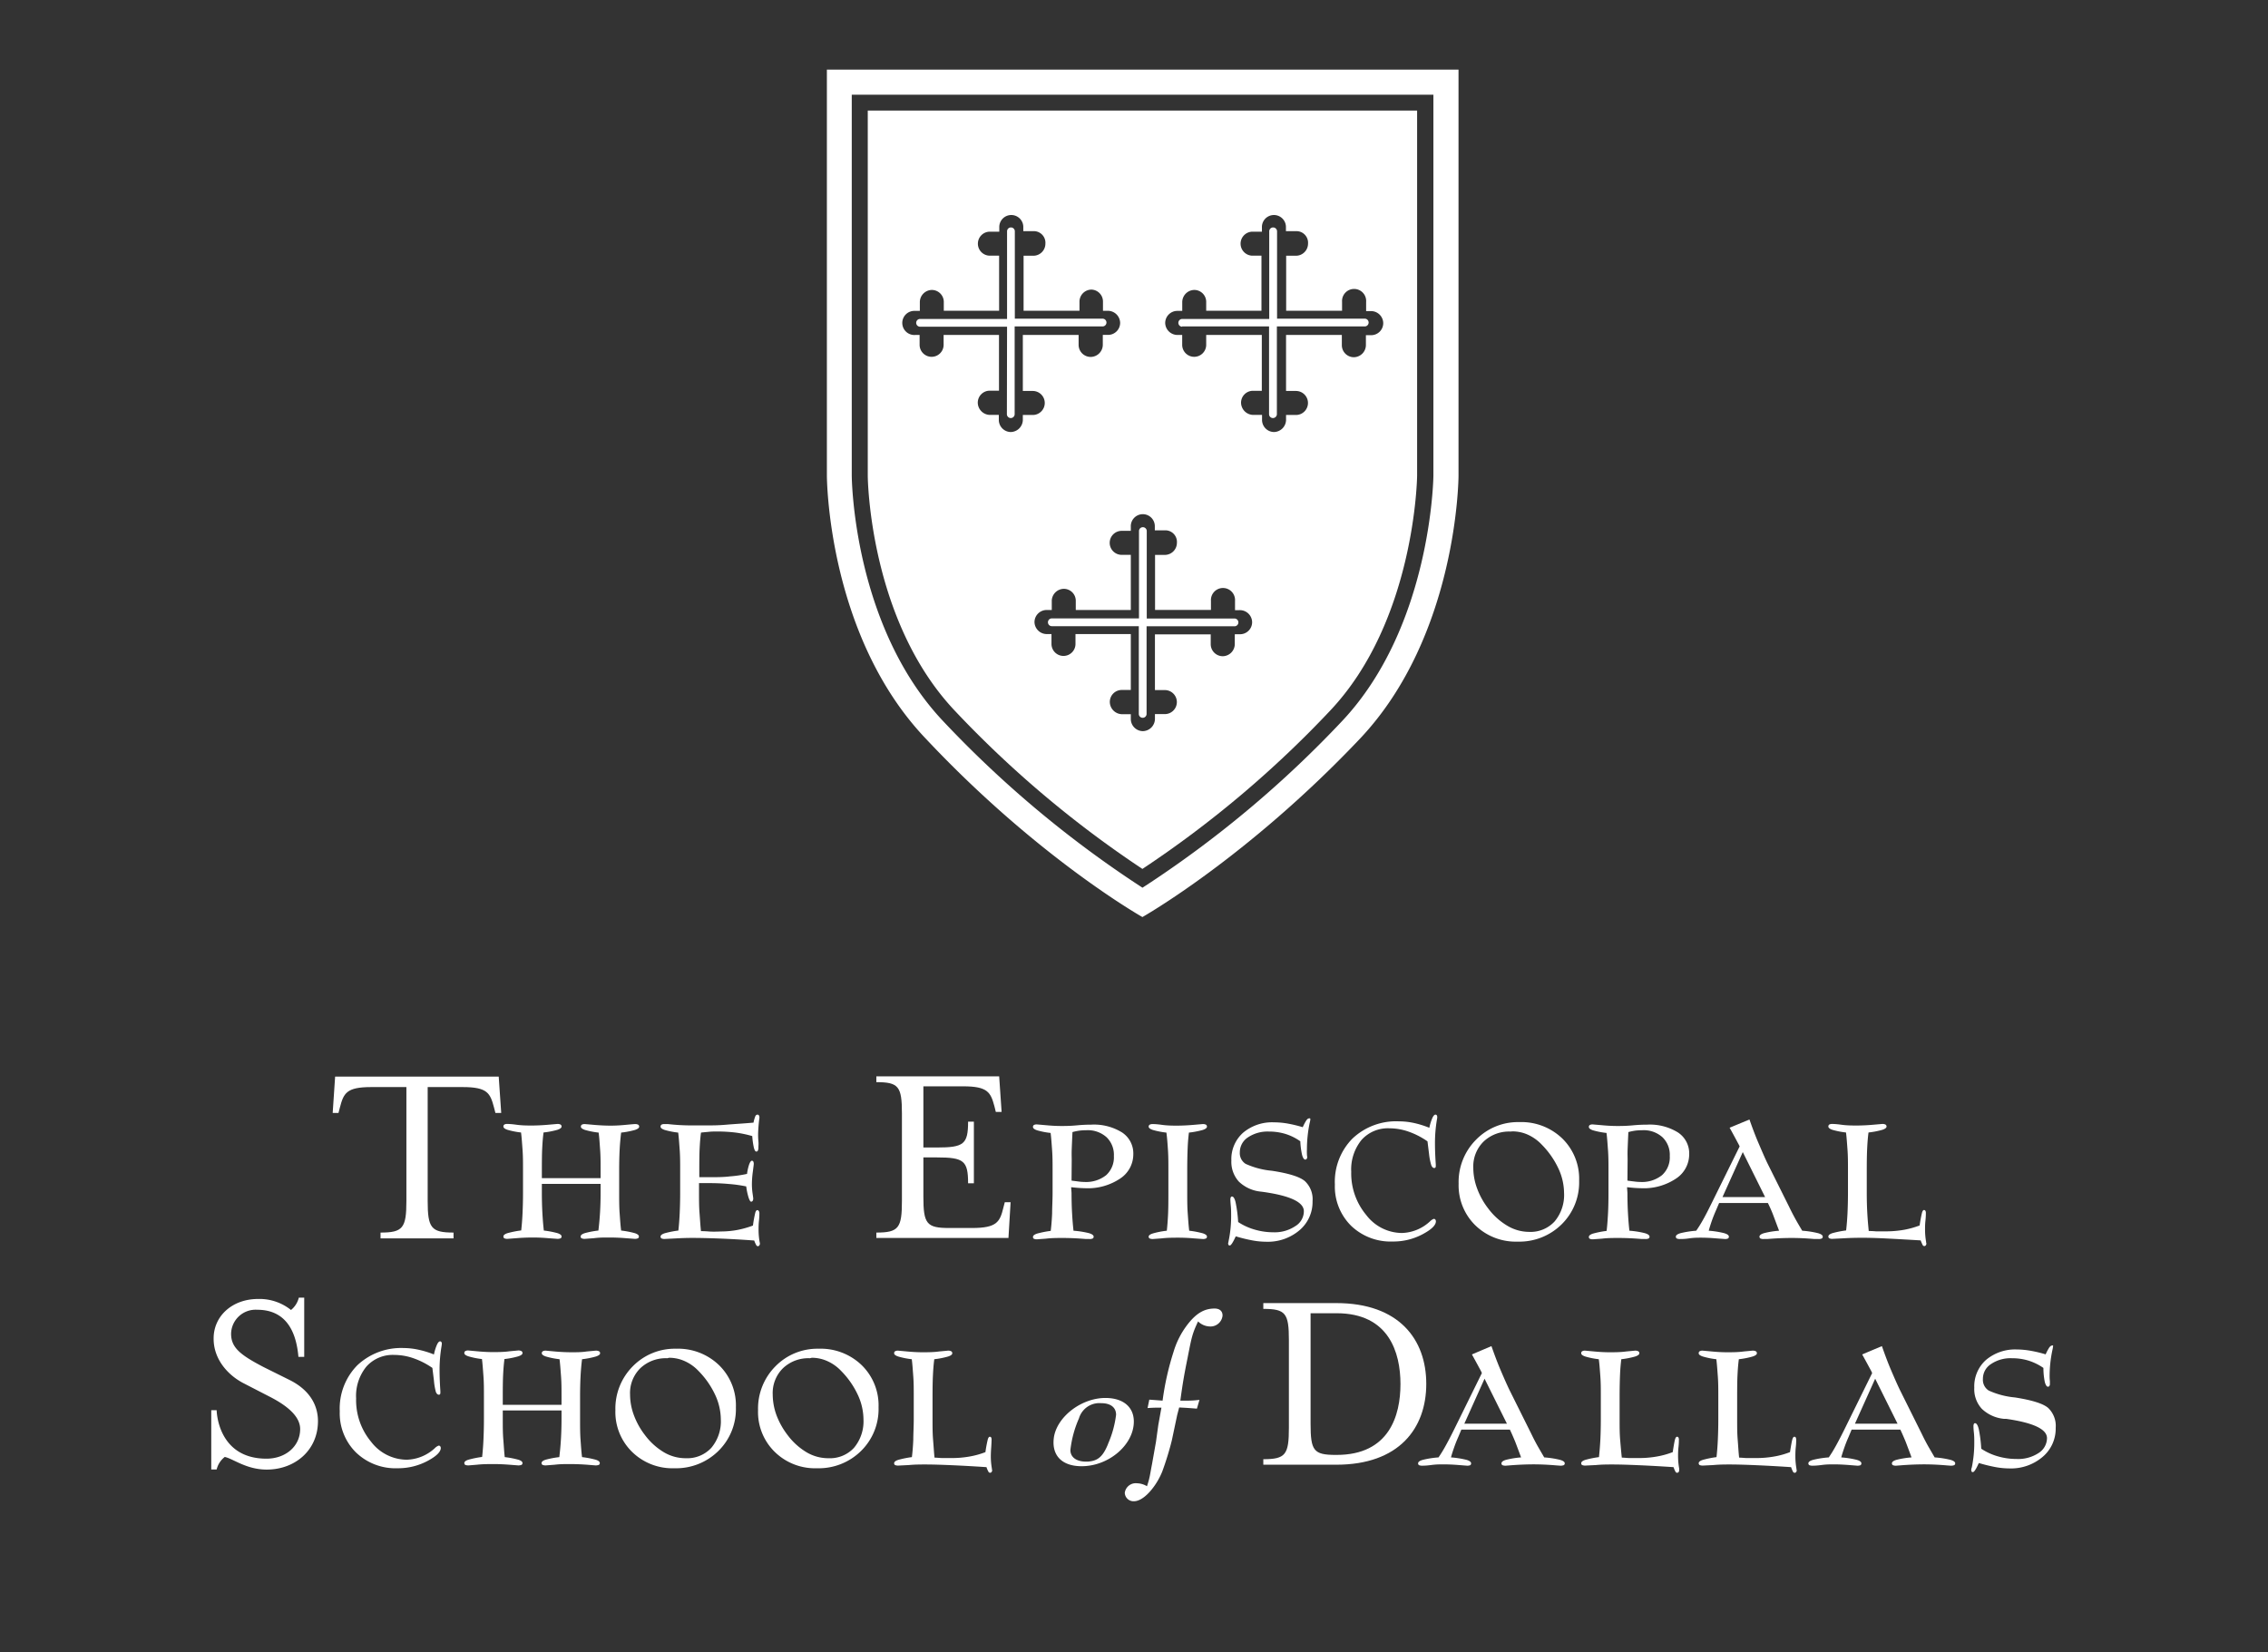 <svg xmlns="http://www.w3.org/2000/svg" viewBox="0 0 391.1 284.95"><rect x="0" y="0" width="391.1" height="284.95" fill="#333333" stroke="none"/><defs><style>.cls-1{fill:#fff;}.cls-2{fill:none;}</style></defs><g id="Layer_2" data-name="Layer 2"><g id="Layer_1-2" data-name="Layer 1"><path class="cls-1" d="M142.59,12v70s0,27.42,17,45.32C179,148,197,158.14,197,158.14s18-10.16,37.51-30.75c16.93-17.9,17-45.32,17-45.32V12Zm104.59,70c0,.27-.33,26-15.77,42.37a187.25,187.25,0,0,1-32.87,27.71l-1.53,1-1.52-1a187.58,187.58,0,0,1-32.83-27.7c-15.6-16.49-15.78-42.12-15.78-42.38V16.33h100.3Z"/><path class="cls-1" d="M203.84,56.29h15V71.42a.67.67,0,0,0,.67.67.68.68,0,0,0,.68-.67V56.29h15.15a.67.67,0,0,0,0-1.34H220.22V39.89a.68.68,0,0,0-.68-.67.67.67,0,0,0-.67.67V55h-15a.67.67,0,0,0,0,1.34Z"/><path class="cls-1" d="M197,149.84h0a184.46,184.46,0,0,0,32.37-27.29c14.64-15.48,15-40.24,15-40.49v-63H149.64v63c0,.25.23,24.85,15,40.49A184.93,184.93,0,0,0,197,149.84Zm6-96.23h.87l0-1.47A2.11,2.11,0,0,1,206,50,2.06,2.06,0,0,1,208,52v1.59h9.53V44.09H216a2.07,2.07,0,1,1,0-4.14h1.61v-.72a2.07,2.07,0,1,1,4.14-.16v.79l1.81,0a2,2,0,0,1,2,2.16,2.09,2.09,0,0,1-2.08,2.08h-1.69v9.49h9.64V52.05a2.08,2.08,0,1,1,4.15,0v1.6h.71a2.11,2.11,0,0,1,2.24,2.08,2.08,2.08,0,0,1-2.08,2.07l-.91,0v1.64a2.11,2.11,0,0,1-2.08,2.16,2.08,2.08,0,0,1-2.07-2.08V57.76h-9.62v9.66h1.71a2.07,2.07,0,1,1,0,4.14h-1.71v.72a2.13,2.13,0,0,1-2.08,2.22,2.09,2.09,0,0,1-2.06-2.11l0-.84h-1.42a2.14,2.14,0,0,1-2.2-2.1A2.06,2.06,0,0,1,216,67.39h1.59V57.76H208v1.7a2.07,2.07,0,1,1-4.14,0v-1.7h-.72a2.12,2.12,0,0,1-2.21-2.07A2.1,2.1,0,0,1,203,53.61Zm-8,37.93v-.72a2.07,2.07,0,1,1,4.14-.16v.79l1.81,0a2,2,0,0,1,2,2.16,2.09,2.09,0,0,1-2.08,2.08h-1.69v9.49h9.64v-1.56a2.08,2.08,0,1,1,4.15,0v1.6h.71a2.11,2.11,0,0,1,2.24,2.08,2.08,2.08,0,0,1-2.08,2.07l-.91,0V111a2.11,2.11,0,0,1-2.08,2.16,2.08,2.08,0,0,1-2.07-2.08v-1.69h-9.62V119h1.71a2.07,2.07,0,1,1,0,4.14h-1.71v.72a2.13,2.13,0,0,1-2.08,2.22A2.1,2.1,0,0,1,195,124l0-.84h-1.42a2.14,2.14,0,0,1-2.2-2.1,2.06,2.06,0,0,1,2.06-2.08H195v-9.64h-9.54l0,1.7a2.07,2.07,0,1,1-4.14,0v-1.7h-.72a2.12,2.12,0,0,1-2.21-2.07,2.1,2.1,0,0,1,2.11-2.08h.87l0-1.47a2.11,2.11,0,0,1,2.08-2.18,2.06,2.06,0,0,1,2.06,2.06v1.59H195V95.68h-1.57a2.07,2.07,0,1,1,0-4.14ZM162.72,59.46a2.07,2.07,0,1,1-4.14,0v-1.7h-.72a2.08,2.08,0,1,1-.11-4.15h.87l0-1.47A2.11,2.11,0,0,1,160.68,50,2.07,2.07,0,0,1,162.75,52v1.59h9.54V44.09H170.7a2.07,2.07,0,1,1,0-4.14h1.62v-.72a2.07,2.07,0,1,1,4.14-.16v.79l1.81,0a2,2,0,0,1,2,2.16,2.08,2.08,0,0,1-2.07,2.08h-1.69v9.49h9.64V52.05a2.08,2.08,0,0,1,2.07-2.11A2.06,2.06,0,0,1,190.2,52v1.6h.72a2.12,2.12,0,0,1,2.24,2.08,2.08,2.08,0,0,1-2.08,2.07l-.91,0v1.64a2.11,2.11,0,0,1-2.07,2.16A2.08,2.08,0,0,1,186,59.45V57.76h-9.62v9.66h1.71a2.07,2.07,0,1,1,0,4.14h-1.71v.72a2.13,2.13,0,0,1-2.08,2.22,2.09,2.09,0,0,1-2.06-2.11l0-.84h-1.42a2.14,2.14,0,0,1-2.21-2.1,2.07,2.07,0,0,1,2.06-2.08h1.6V57.76h-9.55Z"/><path class="cls-1" d="M180.71,107.31a.67.67,0,0,0,.67.67h15v15.13a.67.67,0,1,0,1.34,0V108h15.16a.67.67,0,0,0,0-1.34H197.75V91.58a.67.67,0,1,0-1.34,0v15.06h-15A.67.67,0,0,0,180.71,107.31Z"/><path class="cls-1" d="M173.63,71.42a.67.67,0,0,0,1.34,0V56.29h15.16a.67.67,0,0,0,0-1.34H175V39.89a.67.67,0,0,0-1.34,0V55h-15a.67.67,0,0,0,0,1.34h15Z"/><path class="cls-1" d="M86.43,191.92h-1l-.24-.93c-.65-2.46-1.11-3.53-5.38-3.53H73.75v19.65c0,4.65.6,5.44,4.46,5.44v1H65.62v-1c3.86,0,4.46-.79,4.46-5.44V187.46H64c-4.28,0-4.74,1.07-5.39,3.53l-.24.93h-1l.42-6.27H86Z"/><path class="cls-1" d="M93.44,203.16h10.13v-1.38c0-1.26,0-2.41-.08-3.47s-.13-2.06-.26-3a13.87,13.87,0,0,1-2.35-.46c-.47-.16-.71-.35-.71-.56a.39.39,0,0,1,.17-.35,1.08,1.08,0,0,1,.54-.1l1.49.13c1,.09,2,.14,2.93.14s1.71-.05,2.64-.14,1.44-.13,1.53-.13a1.19,1.19,0,0,1,.57.1.38.38,0,0,1,.18.35c0,.21-.24.4-.72.56a14.34,14.34,0,0,1-2.39.46c-.12,1-.21,2-.26,3s-.08,2.21-.08,3.44v3.94c0,1.26,0,2.42.08,3.51s.14,2.08.26,3a15.72,15.72,0,0,1,2.36.45c.47.16.7.34.7.57a.32.32,0,0,1-.17.32,1.29,1.29,0,0,1-.57.09l-1.48-.11c-1-.08-1.93-.12-2.9-.12s-1.71,0-2.64.12l-1.53.11a1.31,1.31,0,0,1-.58-.09.32.32,0,0,1-.17-.32c0-.23.23-.41.7-.57a15.46,15.46,0,0,1,2.36-.45c.13-1.09.23-2.18.29-3.26s.09-2.17.09-3.25v-1.54H93.44v1.54q0,1.82.09,3.45c.06,1.09.14,2.11.25,3.06a15.72,15.72,0,0,1,2.36.45c.46.16.7.34.7.57a.34.34,0,0,1-.17.32,1.37,1.37,0,0,1-.58.09l-1.53-.11q-1.4-.12-2.64-.12-1.45,0-2.91.12l-1.47.11a1.29,1.29,0,0,1-.57-.09.35.35,0,0,1-.16-.32c0-.23.23-.41.7-.57a17.18,17.18,0,0,1,2.37-.47c.1-.91.18-1.9.23-3s.08-2.25.08-3.52v-3.94c0-1.23,0-2.37-.08-3.43s-.14-2.07-.26-3a13.7,13.7,0,0,1-2.34-.46c-.47-.16-.7-.35-.7-.56a.41.41,0,0,1,.16-.35,1,1,0,0,1,.52-.1c.1,0,.61,0,1.54.13s1.81.14,2.66.14,1.92-.05,2.9-.14l1.5-.13a1.19,1.19,0,0,1,.57.1.38.38,0,0,1,.18.35c0,.21-.24.4-.72.56a14.34,14.34,0,0,1-2.39.46c-.11.82-.18,1.73-.23,2.72s-.06,2.25-.06,3.75Z"/><path class="cls-1" d="M120.88,195.31c-.11.82-.18,1.72-.23,2.7s-.06,2.19-.06,3.63V203h1.72c1.27,0,2.46,0,3.56-.14a20.61,20.61,0,0,0,2.95-.43,8.37,8.37,0,0,1,.38-1.67c.16-.4.31-.6.46-.6a.28.28,0,0,1,.24.14.91.91,0,0,1,.08.43c0,.09-.06.53-.16,1.33a16.24,16.24,0,0,0-.16,2.23,11.21,11.21,0,0,0,.11,1.47c.08.53.12.84.12.91a.75.75,0,0,1-.1.41.31.31,0,0,1-.27.14c-.13,0-.28-.25-.44-.73a11.23,11.23,0,0,1-.4-1.9,23.51,23.51,0,0,0-3-.42q-1.61-.15-3.42-.15h-1.72v1.59c0,1.28,0,2.48.09,3.59s.14,2.14.25,3.1q.63,0,1.35.06t2.07,0a15.71,15.71,0,0,0,2.84-.26,16.92,16.92,0,0,0,2.7-.76,21.92,21.92,0,0,1,.4-2.21c.09-.3.21-.45.34-.45a.3.3,0,0,1,.26.14.61.61,0,0,1,.11.38c0,.23,0,.66-.07,1.3s-.07,1.16-.07,1.59a12.21,12.21,0,0,0,.18,2.06,2.43,2.43,0,0,1,.05.29.49.49,0,0,1-.11.33.29.29,0,0,1-.26.13c-.09,0-.17-.06-.26-.18a5,5,0,0,1-.35-.8q-3.11-.23-5.88-.34c-1.86-.07-3.47-.11-4.85-.11q-1.3,0-2.88.09l-1.81.09a1.29,1.29,0,0,1-.57-.09.35.35,0,0,1-.16-.32c0-.23.23-.41.7-.57a17.18,17.18,0,0,1,2.37-.47c.1-.91.18-1.9.23-3s.08-2.25.08-3.52v-3.94c0-1.23,0-2.37-.08-3.43s-.14-2.07-.26-3a13.7,13.7,0,0,1-2.34-.46c-.47-.16-.7-.35-.7-.56a.41.41,0,0,1,.16-.35,1,1,0,0,1,.52-.1l.59,0a35.66,35.66,0,0,0,4.06.23H122c.79,0,1.86,0,3.22-.12s2.94-.2,4.72-.36a5.44,5.44,0,0,1,.32-1.12.43.43,0,0,1,.38-.26.28.28,0,0,1,.23.14.69.69,0,0,1,.09.38,26.44,26.44,0,0,0-.23,2.81c0,.31,0,.72.05,1.23s0,.88,0,1.11a1.17,1.17,0,0,1-.09.53.28.28,0,0,1-.27.17c-.17,0-.3-.22-.42-.67a13.12,13.12,0,0,1-.28-2,19.09,19.09,0,0,0-2.84-.6,25.82,25.82,0,0,0-3.19-.19c-.47,0-.94,0-1.42.05S121.35,195.25,120.88,195.31Z"/><path class="cls-1" d="M151.12,212.55c3.85,0,4.41-.79,4.41-5.44V192c0-4.65-.56-5.39-4.41-5.39v-1H172.3l.42,6.13h-1l-.23-.93c-.65-2.41-1.11-3.48-5.39-3.48h-6.87v10.55h2.32c4.65,0,5.39-.56,5.39-4.46h1v10.63h-1c0-3.9-.74-4.46-5.39-4.46h-2.32v6.79c0,4.64.55,5.38,4.41,5.38h4c4.28,0,4.79-1.06,5.39-3.53l.24-.92h1l-.37,6.17H151.12Z"/><path class="cls-1" d="M184.78,205.72q0,1.82.09,3.45c.06,1.09.14,2.11.25,3.06a15.86,15.86,0,0,1,2.67.42c.53.16.8.36.8.6a.33.33,0,0,1-.16.32,1.23,1.23,0,0,1-.57.09l-.63,0c-1.39-.12-2.71-.18-4-.18-.94,0-1.89,0-2.86.12l-1.52.11a1.21,1.21,0,0,1-.56-.09.33.33,0,0,1-.16-.32c0-.23.23-.41.69-.57a17.18,17.18,0,0,1,2.37-.47q.17-1.36.24-3c0-1.08.08-2.25.08-3.52v-3.94c0-1.23,0-2.37-.08-3.43s-.14-2.07-.26-3a13.66,13.66,0,0,1-2.35-.46c-.46-.16-.69-.35-.69-.56a.38.38,0,0,1,.16-.35,1,1,0,0,1,.52-.1l1.51.13c.93.09,1.82.14,2.68.14.64,0,1.53,0,2.69-.11s2-.12,2.46-.12a9.18,9.18,0,0,1,5.35,1.35,4.32,4.32,0,0,1,1.93,3.76,5,5,0,0,1-2.29,4.2,10,10,0,0,1-6,1.65,22.71,22.71,0,0,1-2.27-.16l-.16,0Zm0-2.13,1.32.17a7.36,7.36,0,0,0,.88.06,5.56,5.56,0,0,0,3.77-1.17,4.15,4.15,0,0,0,1.33-3.3,4.21,4.21,0,0,0-1.27-3.25,4.83,4.83,0,0,0-3.47-1.2,10.18,10.18,0,0,0-1.27.08,9.81,9.81,0,0,0-1.13.24c-.06,1.21-.1,2.21-.13,3s0,1.38,0,1.79Z"/><path class="cls-1" d="M204.73,205.72c0,1.21,0,2.36.08,3.44s.14,2.1.26,3.07a15.72,15.72,0,0,1,2.36.45c.46.16.7.34.7.57a.34.34,0,0,1-.17.32,1.34,1.34,0,0,1-.58.09l-1.51-.11c-.91-.08-1.79-.12-2.62-.12s-1.94,0-2.92.12l-1.5.11a1.37,1.37,0,0,1-.58-.09.34.34,0,0,1-.17-.32c0-.21.24-.4.72-.55a14.21,14.21,0,0,1,2.41-.47c.09-.82.16-1.73.21-2.74s.06-2.27.06-3.77v-3.94c0-1.21,0-2.35-.07-3.42s-.14-2.08-.27-3.05a13.87,13.87,0,0,1-2.35-.46c-.47-.16-.71-.35-.71-.56a.38.38,0,0,1,.18-.35,1.19,1.19,0,0,1,.57-.1c.09,0,.59,0,1.51.13s1.79.14,2.62.14,1.94-.05,2.92-.14l1.5-.13a1.19,1.19,0,0,1,.57.1.38.38,0,0,1,.18.35c0,.21-.24.4-.71.56a14.74,14.74,0,0,1-2.4.46c-.1.82-.18,1.73-.22,2.72s-.07,2.25-.07,3.75Z"/><path class="cls-1" d="M224.23,196.81a9.07,9.07,0,0,0-2.53-1.26,9.62,9.62,0,0,0-2.87-.42,6.09,6.09,0,0,0-3.63,1,3.06,3.06,0,0,0-1.4,2.57,2.18,2.18,0,0,0,1,2,14,14,0,0,0,4.52,1.19q4.4.67,5.7,1.79a4.26,4.26,0,0,1,1.32,3.45,6.38,6.38,0,0,1-2.23,5,8.43,8.43,0,0,1-5.77,2,13.31,13.31,0,0,1-2.43-.24,27.81,27.81,0,0,1-2.81-.69l-.09.18c-.43.92-.74,1.39-.93,1.39a.3.3,0,0,1-.22-.07.69.69,0,0,1-.08-.3,3.86,3.86,0,0,0,.09-.43,20.52,20.52,0,0,0,.43-4.26c0-.56,0-1.15-.06-1.78s-.07-1-.07-1.06a.84.84,0,0,1,.07-.4.2.2,0,0,1,.2-.14c.26,0,.47.33.63,1a23.47,23.47,0,0,1,.44,3.4,10.19,10.19,0,0,0,2.83,1.3,11.46,11.46,0,0,0,3.25.47,6.37,6.37,0,0,0,3.76-1.05,3,3,0,0,0,1.49-2.58q0-2.34-7-3.33l-.39-.05a6.39,6.39,0,0,1-3.81-1.72,5.07,5.07,0,0,1-1.3-3.63,6.11,6.11,0,0,1,2-4.79,7.77,7.77,0,0,1,5.38-1.81,13.88,13.88,0,0,1,2.32.21,22.33,22.33,0,0,1,2.61.63,7.75,7.75,0,0,1,.62-1.18c.16-.23.32-.34.46-.34a.26.26,0,0,1,.18,0,.27.27,0,0,1,.05.19,4.33,4.33,0,0,1-.12.61,22.48,22.48,0,0,0-.47,4.53,7.88,7.88,0,0,0,0,.82c0,.29.05.45.05.5a.58.58,0,0,1-.09.33.3.3,0,0,1-.25.12c-.21,0-.4-.27-.55-.82A13.22,13.22,0,0,1,224.23,196.81Z"/><path class="cls-1" d="M246.43,199l-.27-2.18a13.36,13.36,0,0,0-3.27-1.68,10,10,0,0,0-3.28-.57,6.08,6.08,0,0,0-4.82,2,8.05,8.05,0,0,0-1.78,5.5,11.19,11.19,0,0,0,2.59,7.45,7.79,7.79,0,0,0,6.14,3.1,7.4,7.4,0,0,0,4.85-2,2,2,0,0,1,.63-.43.34.34,0,0,1,.28.1.52.52,0,0,1,.11.31c0,.68-.77,1.43-2.32,2.25a10.68,10.68,0,0,1-5.12,1.24,9.83,9.83,0,0,1-7.2-2.73,9.52,9.52,0,0,1-2.78-7.09,10.6,10.6,0,0,1,3-7.9,10.91,10.91,0,0,1,8.05-3,12.17,12.17,0,0,1,2.57.28,16.38,16.38,0,0,1,2.67.83,8.4,8.4,0,0,1,.52-1.69c.18-.39.36-.58.54-.58a.28.28,0,0,1,.22.11.56.56,0,0,1,.08.3c0,.06,0,.24-.07.54a24.65,24.65,0,0,0-.32,3.84c0,1.27.05,2.53.14,3.78,0,.2,0,.31,0,.34a.43.43,0,0,1-.07.22.3.3,0,0,1-.18.08c-.23,0-.4-.17-.53-.5A10.65,10.65,0,0,1,246.43,199Z"/><path class="cls-1" d="M262,193.5a10.16,10.16,0,0,1,7.41,2.83,9.69,9.69,0,0,1,2.9,7.26,10.14,10.14,0,0,1-3,7.52,10.38,10.38,0,0,1-7.62,3,10,10,0,0,1-7.29-2.82,9.64,9.64,0,0,1-2.87-7.18,10.32,10.32,0,0,1,3-7.57A10.09,10.09,0,0,1,262,193.5Zm-1.52,1.63a6.38,6.38,0,0,0-4.65,1.73,6,6,0,0,0-1.77,4.53,10.22,10.22,0,0,0,.66,3.56,12.78,12.78,0,0,0,1.9,3.43,11.3,11.3,0,0,0,3.32,3,7.35,7.35,0,0,0,3.73,1.05,5.63,5.63,0,0,0,4.41-1.8,7.09,7.09,0,0,0,1.63-4.94,10.18,10.18,0,0,0-1-4.25,14.72,14.72,0,0,0-2.86-4.07,7.62,7.62,0,0,0-2.36-1.69,6.46,6.46,0,0,0-2.7-.58Z"/><path class="cls-1" d="M280.64,205.72q0,1.82.09,3.45c.06,1.09.14,2.11.25,3.06a15.52,15.52,0,0,1,2.66.42q.81.24.81.6a.33.33,0,0,1-.16.32,1.26,1.26,0,0,1-.57.09l-.63,0c-1.39-.12-2.72-.18-4-.18-.94,0-1.89,0-2.86.12l-1.52.11a1.21,1.21,0,0,1-.56-.09.33.33,0,0,1-.16-.32c0-.23.23-.41.69-.57a17.18,17.18,0,0,1,2.37-.47c.11-.91.18-1.9.24-3s.08-2.25.08-3.52v-3.94c0-1.23,0-2.37-.08-3.43s-.14-2.07-.26-3a13.66,13.66,0,0,1-2.35-.46c-.46-.16-.69-.35-.69-.56a.38.38,0,0,1,.16-.35,1,1,0,0,1,.52-.1l1.51.13c.93.09,1.82.14,2.68.14.64,0,1.53,0,2.69-.11s2-.12,2.46-.12a9.2,9.2,0,0,1,5.35,1.35,4.32,4.32,0,0,1,1.93,3.76,5,5,0,0,1-2.29,4.2,10,10,0,0,1-6,1.65,22.71,22.71,0,0,1-2.27-.16l-.16,0Zm0-2.13c.54.08,1,.13,1.32.17a7.36,7.36,0,0,0,.88.06,5.52,5.52,0,0,0,3.76-1.17,4.13,4.13,0,0,0,1.34-3.3,4.21,4.21,0,0,0-1.27-3.25,4.83,4.83,0,0,0-3.47-1.2,10.18,10.18,0,0,0-1.27.08,9.81,9.81,0,0,0-1.13.24c-.06,1.21-.1,2.21-.13,3s0,1.38,0,1.79Z"/><path class="cls-1" d="M301.68,193.05c.5,1.42,1,2.77,1.56,4.07s1.05,2.46,1.55,3.5l3.72,7.46c.48,1,.91,1.8,1.27,2.44s.71,1.21,1,1.71a16.12,16.12,0,0,1,2.72.42c.55.16.82.36.82.6a.34.34,0,0,1-.17.32,1.34,1.34,0,0,1-.58.09l-.7,0q-2.07-.18-3.9-.18-2,0-4.2.18l-.63,0a1.29,1.29,0,0,1-.57-.09.35.35,0,0,1-.16-.32q0-.36.78-.6a15.1,15.1,0,0,1,2.6-.42c-.38-1-.72-1.91-1-2.66s-.61-1.46-.93-2.12h-8.41l-.55,1.29c-.25.57-.49,1.16-.7,1.76s-.39,1.17-.54,1.73a15.7,15.7,0,0,1,2.66.42q.81.24.81.6a.35.35,0,0,1-.15.32,1.18,1.18,0,0,1-.56.09l-1.49-.11c-.91-.08-1.77-.12-2.59-.12-.56,0-1.25,0-2.06.12s-1.33.11-1.55.11a1.28,1.28,0,0,1-.58-.09.33.33,0,0,1-.16-.32q0-.36.81-.6a16.35,16.35,0,0,1,2.7-.42,21.55,21.55,0,0,0,1.16-1.86c.41-.72.89-1.65,1.45-2.79l4.88-9.89-.14-.29c-.64-1.2-1.16-2.17-1.59-2.93Zm-1.15,5.62-3.5,7.76h7.35Z"/><path class="cls-1" d="M322.25,212.28q.62,0,1.26.06c.43,0,1,0,1.67,0a18.29,18.29,0,0,0,3.11-.26,15.06,15.06,0,0,0,2.74-.76,20.8,20.8,0,0,1,.41-2.21c.09-.3.2-.45.34-.45a.29.29,0,0,1,.24.13.76.76,0,0,1,.08.39c0,.23,0,.66-.07,1.3s-.07,1.16-.07,1.59a12.21,12.21,0,0,0,.18,2.06c0,.17.05.26.05.29a.54.54,0,0,1-.1.33.32.32,0,0,1-.27.13.33.33,0,0,1-.27-.18,6.59,6.59,0,0,1-.34-.8q-3.13-.19-5.88-.33t-4.62-.12q-1.32,0-2.88.09l-1.81.09a1.26,1.26,0,0,1-.57-.09.33.33,0,0,1-.16-.32c0-.23.23-.41.69-.57a17.18,17.18,0,0,1,2.37-.47q.16-1.36.24-3c.05-1.08.08-2.25.08-3.52v-3.94c0-1.23,0-2.37-.08-3.43s-.14-2.07-.26-3a13.87,13.87,0,0,1-2.35-.46c-.46-.16-.69-.35-.69-.56a.38.38,0,0,1,.16-.35,1,1,0,0,1,.52-.1c.09,0,.6,0,1.53.13s1.82.14,2.67.14,1.92-.05,2.9-.14l1.5-.13a1.17,1.17,0,0,1,.56.1.38.38,0,0,1,.19.35c0,.21-.24.4-.72.56a14.56,14.56,0,0,1-2.39.46c-.11.82-.18,1.73-.23,2.72s-.07,2.25-.07,3.75v3.94q0,1.82.09,3.45C322.06,210.26,322.15,211.29,322.25,212.28Z"/><path class="cls-1" d="M37.36,253.4h-.93V243.18h.93s.09,8.36,8.59,8.36c3.3,0,5.81-2.14,5.81-5.11,0-2.14-2.14-4-5.34-5.62L42,238.53c-2.7-1.39-5.16-4.13-5.16-7.66C36.8,227,40,224,44.51,224a8.68,8.68,0,0,1,5.67,1.9,3.92,3.92,0,0,0,1.35-2.13h.93v10.21h-1c-.32-3.71-1.72-8.12-7.11-8.12a4.23,4.23,0,0,0-4.5,4.13c0,2.42,1.62,3.67,5.62,5.76L50,238c3.58,1.81,4.83,4.5,4.83,7.06,0,5.06-4,8.36-8.83,8.36-3.53,0-5.76-1.86-7.24-2.18A3.89,3.89,0,0,0,37.36,253.4Z"/><path class="cls-1" d="M74.83,238.07l-.27-2.18a13.32,13.32,0,0,0-3.27-1.67,10,10,0,0,0-3.28-.57,6.08,6.08,0,0,0-4.82,2,8,8,0,0,0-1.78,5.5A11.21,11.21,0,0,0,64,248.63a7.8,7.8,0,0,0,6.14,3.09,7.43,7.43,0,0,0,4.85-2,1.91,1.91,0,0,1,.64-.43.33.33,0,0,1,.27.1.51.51,0,0,1,.11.3c0,.68-.77,1.44-2.32,2.26a10.79,10.79,0,0,1-5.12,1.24,9.81,9.81,0,0,1-7.2-2.74,9.5,9.5,0,0,1-2.78-7.08,10.62,10.62,0,0,1,3-7.91,11,11,0,0,1,8-3,12.2,12.2,0,0,1,2.57.29,16,16,0,0,1,2.67.82,8.07,8.07,0,0,1,.52-1.68c.18-.39.36-.58.54-.58a.24.24,0,0,1,.22.11.53.53,0,0,1,.08.3,4.68,4.68,0,0,1-.07.54,24.63,24.63,0,0,0-.32,3.83c0,1.27.05,2.53.14,3.79,0,.2,0,.31,0,.34a.43.43,0,0,1-.07.22.3.3,0,0,1-.18.07c-.22,0-.4-.16-.53-.49A10.82,10.82,0,0,1,74.83,238.07Z"/><path class="cls-1" d="M86.7,242.25H96.83v-1.39c0-1.25,0-2.41-.08-3.47s-.14-2-.26-3a14,14,0,0,1-2.36-.47c-.46-.16-.7-.34-.7-.55a.37.37,0,0,1,.17-.35,1,1,0,0,1,.53-.11l1.5.14c1,.09,2,.14,2.93.14s1.71,0,2.64-.14l1.53-.14a1.17,1.17,0,0,1,.57.11.36.36,0,0,1,.18.35c0,.21-.24.39-.72.55a14.09,14.09,0,0,1-2.39.47c-.12.95-.21,2-.26,3s-.08,2.21-.08,3.43v3.95c0,1.25,0,2.42.08,3.5s.14,2.08.26,3a15.72,15.72,0,0,1,2.36.45c.47.15.7.34.7.57a.33.33,0,0,1-.17.32,1.47,1.47,0,0,1-.58.09l-1.47-.12c-1-.07-1.94-.11-2.9-.11s-1.71,0-2.64.11l-1.54.12a1.45,1.45,0,0,1-.57-.09.33.33,0,0,1-.17-.32c0-.23.23-.42.7-.57a15.46,15.46,0,0,1,2.36-.45c.13-1.09.23-2.18.29-3.27s.09-2.17.09-3.24v-1.54H86.7v1.54c0,1.21,0,2.36.09,3.44s.14,2.11.25,3.07a15.26,15.26,0,0,1,2.35.45c.47.15.71.34.71.57a.35.35,0,0,1-.17.32,1.55,1.55,0,0,1-.58.09l-1.53-.12c-.93-.07-1.81-.11-2.64-.11s-1.94,0-2.91.11l-1.47.12a1.45,1.45,0,0,1-.57-.09.36.36,0,0,1-.16-.32c0-.23.23-.42.7-.57a16.8,16.8,0,0,1,2.37-.48c.1-.9.18-1.89.23-3s.08-2.24.08-3.51v-3.95c0-1.22,0-2.36-.08-3.42s-.14-2.07-.26-3a13.47,13.47,0,0,1-2.34-.47c-.47-.16-.7-.34-.7-.55a.38.38,0,0,1,.16-.35,1,1,0,0,1,.52-.11l1.53.14c.94.09,1.82.14,2.67.14s1.92,0,2.9-.14l1.5-.14a1.17,1.17,0,0,1,.57.11.36.36,0,0,1,.18.35c0,.21-.24.39-.72.55a14.09,14.09,0,0,1-2.39.47c-.11.82-.18,1.72-.23,2.72s-.06,2.24-.06,3.74Z"/><path class="cls-1" d="M116.59,232.58a10.17,10.17,0,0,1,7.41,2.84,9.69,9.69,0,0,1,2.9,7.26,10.11,10.11,0,0,1-3,7.51,10.39,10.39,0,0,1-7.62,3,9.93,9.93,0,0,1-7.29-2.83,9.61,9.61,0,0,1-2.87-7.18,10.34,10.34,0,0,1,3-7.57A10.13,10.13,0,0,1,116.59,232.58Zm-1.52,1.64a6.38,6.38,0,0,0-4.65,1.72,6,6,0,0,0-1.77,4.54,10.26,10.26,0,0,0,.66,3.56,12.88,12.88,0,0,0,1.9,3.42,11.34,11.34,0,0,0,3.32,3,7.31,7.31,0,0,0,3.73,1,5.63,5.63,0,0,0,4.41-1.8,7.07,7.07,0,0,0,1.63-4.93,10.18,10.18,0,0,0-1-4.25,14.61,14.61,0,0,0-2.86-4.08,7.42,7.42,0,0,0-2.36-1.68,6.46,6.46,0,0,0-2.7-.58Z"/><path class="cls-1" d="M141.18,232.58a10.18,10.18,0,0,1,7.42,2.84,9.69,9.69,0,0,1,2.9,7.26,10.11,10.11,0,0,1-3,7.51,10.39,10.39,0,0,1-7.62,3,9.93,9.93,0,0,1-7.29-2.83,9.61,9.61,0,0,1-2.87-7.18,10.34,10.34,0,0,1,3-7.57A10.12,10.12,0,0,1,141.18,232.58Zm-1.52,1.64a6.35,6.35,0,0,0-4.64,1.72,6,6,0,0,0-1.77,4.54,10.48,10.48,0,0,0,.65,3.56,13.21,13.21,0,0,0,1.91,3.42,11.34,11.34,0,0,0,3.32,3,7.31,7.31,0,0,0,3.73,1,5.63,5.63,0,0,0,4.41-1.8,7.12,7.12,0,0,0,1.63-4.93,10.18,10.18,0,0,0-1-4.25,14.61,14.61,0,0,0-2.86-4.08,7.42,7.42,0,0,0-2.36-1.68,6.46,6.46,0,0,0-2.7-.58Z"/><path class="cls-1" d="M161.15,251.36c.41,0,.83.06,1.26.07s1,0,1.67,0a17.13,17.13,0,0,0,3.1-.26,14.2,14.2,0,0,0,2.75-.76,21.37,21.37,0,0,1,.41-2.21c.09-.29.2-.44.34-.44a.29.29,0,0,1,.24.12.84.84,0,0,1,.07.4q0,.34-.06,1.29c-.05.64-.07,1.17-.07,1.59a12,12,0,0,0,.18,2.06c0,.17.05.27.05.3a.5.5,0,0,1-.11.33.31.31,0,0,1-.26.12.33.33,0,0,1-.27-.18,4.59,4.59,0,0,1-.34-.79q-3.13-.21-5.88-.33c-1.84-.08-3.38-.13-4.62-.13-.88,0-1.84,0-2.88.1l-1.81.09a1.38,1.38,0,0,1-.57-.09.34.34,0,0,1-.16-.32q0-.34.69-.57a16.8,16.8,0,0,1,2.37-.48q.17-1.35.24-3c0-1.07.08-2.24.08-3.51v-3.95c0-1.22,0-2.36-.08-3.42s-.14-2.07-.26-3a13.63,13.63,0,0,1-2.35-.47c-.46-.16-.69-.34-.69-.55a.36.36,0,0,1,.16-.35,1,1,0,0,1,.52-.11l1.53.14c.93.09,1.82.14,2.67.14s1.92,0,2.9-.14l1.5-.14a1.15,1.15,0,0,1,.56.11.36.36,0,0,1,.18.35c0,.21-.23.39-.71.55a14.31,14.31,0,0,1-2.39.47c-.11.82-.18,1.72-.23,2.72s-.07,2.24-.07,3.74v3.95c0,1.21,0,2.36.09,3.44S161.05,250.38,161.15,251.36Z"/><path class="cls-1" d="M190.61,241.07c3.06,0,4.91,1.54,4.91,4.07,0,4-4.31,7.7-9,7.7-3.06,0-4.85-1.51-4.85-4.1a6.57,6.57,0,0,1,.1-1.08C182.46,244.13,186.6,241.07,190.61,241.07Zm.47,7.9a17.84,17.84,0,0,0,1.38-5c0-1.24-.91-2-2.56-2a3.67,3.67,0,0,0-3.84,2.62,18.64,18.64,0,0,0-1.48,5.46c0,1.21,1,2,2.73,2A3.48,3.48,0,0,0,188,252C189.46,251.8,190.27,251,191.08,249Z"/><path class="cls-1" d="M198.19,254.9c.11-.41.24-1.25.48-2.49l.67-3.77.4-2.9.54-3c-1,0-1.31,0-2.39.07l.3-1.45,2.29.17a47.91,47.91,0,0,1,1.89-8.41,14.46,14.46,0,0,1,2.46-4.78c1.48-1.89,2.86-2.69,4.61-2.69.87,0,1.38.43,1.38,1.21a2.08,2.08,0,0,1-2.22,1.88,3,3,0,0,1-2-.87c-1,2.12-1.1,2.66-1.81,6.29-.61,3-.84,4.37-1.25,7.37h1.08c.61,0,1.11,0,2.22-.13l-.44,1.51c-1.34-.1-1.68-.13-3.06-.2L203,244l-.88,4.17c-.1.47-.33,1.35-.7,2.59s-.74,2.29-1,3a12.23,12.23,0,0,1-1.32,2.43c-1.17,1.68-2.49,2.69-3.56,2.69a1.51,1.51,0,0,1-1.58-1.45,1.91,1.91,0,0,1,2.08-1.65,3.54,3.54,0,0,1,1.75.51C198,255.64,198.13,255.2,198.19,254.9Z"/><path class="cls-1" d="M217.85,251.63c3.85,0,4.41-.79,4.41-5.43V231.1c0-4.64-.56-5.39-4.41-5.39v-1h12.59c10.82,0,15.51,6.27,15.51,13.93s-4.69,13.94-15.51,13.94H217.85ZM226,245.5c0,4.65.51,5.39,4.32,5.39h.18c9.06,0,11-6.78,11-12.22s-2-12.21-11-12.21H226Z"/><path class="cls-1" d="M257.19,232.13c.5,1.42,1,2.78,1.55,4.07s1.06,2.46,1.56,3.5l3.72,7.47c.48,1,.9,1.79,1.27,2.43s.71,1.22,1,1.72a16.12,16.12,0,0,1,2.72.42c.54.15.82.36.82.6a.35.35,0,0,1-.17.32,1.55,1.55,0,0,1-.58.09l-.7-.05c-1.38-.12-2.68-.18-3.91-.18s-2.72.06-4.19.18l-.64.05a1.36,1.36,0,0,1-.56-.09.34.34,0,0,1-.16-.32c0-.24.26-.45.78-.6a14.92,14.92,0,0,1,2.6-.42q-.57-1.55-1-2.67c-.31-.75-.61-1.45-.93-2.12H252l-.54,1.29c-.26.58-.49,1.16-.7,1.76s-.4,1.18-.55,1.74a15.86,15.86,0,0,1,2.67.42c.53.15.8.36.8.6a.37.37,0,0,1-.14.32,1.36,1.36,0,0,1-.56.09l-1.5-.12c-.91-.07-1.77-.11-2.58-.11-.56,0-1.25,0-2.07.11s-1.33.12-1.54.12a1.5,1.5,0,0,1-.59-.09.36.36,0,0,1-.16-.32c0-.24.28-.45.82-.6a16,16,0,0,1,2.7-.42c.36-.52.75-1.14,1.15-1.86s.9-1.66,1.46-2.79l4.87-9.89-.13-.3c-.64-1.19-1.17-2.16-1.59-2.92ZM256,237.75l-3.49,7.76h7.35Z"/><path class="cls-1" d="M279.67,251.36c.41,0,.83.06,1.26.07s1,0,1.66,0a17.25,17.25,0,0,0,3.11-.26,14.4,14.4,0,0,0,2.75-.76c.18-1.18.31-1.91.4-2.21s.21-.44.34-.44a.26.26,0,0,1,.24.12.73.73,0,0,1,.08.4c0,.23,0,.66-.07,1.29s-.07,1.17-.07,1.59a12.05,12.05,0,0,0,.19,2.06,2.38,2.38,0,0,1,0,.3.5.5,0,0,1-.1.33.34.34,0,0,1-.26.12.31.31,0,0,1-.27-.18,4.59,4.59,0,0,1-.34-.79q-3.13-.21-5.89-.33c-1.84-.08-3.37-.13-4.61-.13-.88,0-1.84,0-2.88.1l-1.82.09a1.36,1.36,0,0,1-.56-.09.34.34,0,0,1-.16-.32q0-.34.69-.57a16.8,16.8,0,0,1,2.37-.48q.15-1.35.24-3c.05-1.07.08-2.24.08-3.51v-3.95c0-1.22,0-2.36-.08-3.42s-.14-2.07-.27-3a13.47,13.47,0,0,1-2.34-.47c-.46-.16-.69-.34-.69-.55a.36.36,0,0,1,.16-.35.93.93,0,0,1,.52-.11l1.53.14c.93.09,1.82.14,2.66.14s1.92,0,2.91-.14l1.49-.14a1.17,1.17,0,0,1,.57.11.36.36,0,0,1,.18.35c0,.21-.24.39-.71.55a14.48,14.48,0,0,1-2.4.47c-.1.82-.18,1.72-.22,2.72s-.07,2.24-.07,3.74v3.95c0,1.21,0,2.36.09,3.44S279.56,250.38,279.67,251.36Z"/><path class="cls-1" d="M299.9,251.36c.41,0,.82.06,1.26.07s1,0,1.66,0a17.25,17.25,0,0,0,3.11-.26,14.09,14.09,0,0,0,2.74-.76c.19-1.18.32-1.91.41-2.21s.21-.44.34-.44a.26.26,0,0,1,.24.12.83.83,0,0,1,.08.4c0,.23,0,.66-.07,1.29s-.07,1.17-.07,1.59a12,12,0,0,0,.18,2.06c0,.17.05.27.05.3a.5.5,0,0,1-.1.33.32.32,0,0,1-.54-.06,6,6,0,0,1-.33-.79q-3.14-.21-5.89-.33c-1.84-.08-3.38-.13-4.62-.13-.87,0-1.83,0-2.88.1l-1.81.09a1.45,1.45,0,0,1-.57-.09.36.36,0,0,1-.16-.32c0-.23.23-.42.7-.57a16.8,16.8,0,0,1,2.37-.48c.1-.9.18-1.89.23-3s.08-2.24.08-3.51v-3.95c0-1.22,0-2.36-.08-3.42s-.14-2.07-.26-3a13.47,13.47,0,0,1-2.34-.47c-.47-.16-.7-.34-.7-.55a.38.38,0,0,1,.16-.35,1,1,0,0,1,.52-.11l1.54.14c.93.09,1.81.14,2.66.14s1.92,0,2.9-.14l1.5-.14a1.17,1.17,0,0,1,.57.11.36.36,0,0,1,.18.35c0,.21-.24.39-.72.55a14.09,14.09,0,0,1-2.39.47c-.11.82-.18,1.72-.23,2.72s-.06,2.24-.06,3.74v3.95c0,1.21,0,2.36.09,3.44S299.79,250.38,299.9,251.36Z"/><path class="cls-1" d="M324.52,232.13c.5,1.42,1,2.78,1.55,4.07s1.06,2.46,1.56,3.5l3.72,7.47c.48,1,.9,1.79,1.27,2.43s.71,1.22,1,1.72a16.12,16.12,0,0,1,2.72.42c.54.15.82.36.82.6a.35.35,0,0,1-.17.32,1.55,1.55,0,0,1-.58.09l-.7-.05c-1.38-.12-2.68-.18-3.91-.18s-2.72.06-4.19.18l-.64.05a1.36,1.36,0,0,1-.56-.09.34.34,0,0,1-.16-.32c0-.24.26-.45.78-.6a14.92,14.92,0,0,1,2.6-.42q-.57-1.55-1-2.67c-.31-.75-.61-1.45-.93-2.12H319.3l-.54,1.29c-.26.58-.49,1.16-.7,1.76s-.4,1.18-.55,1.74a15.86,15.86,0,0,1,2.67.42c.53.15.8.36.8.6a.37.37,0,0,1-.14.32,1.36,1.36,0,0,1-.56.09l-1.5-.12c-.91-.07-1.77-.11-2.58-.11-.56,0-1.25,0-2.07.11s-1.33.12-1.54.12a1.5,1.5,0,0,1-.59-.09.36.36,0,0,1-.16-.32c0-.24.28-.45.82-.6a16,16,0,0,1,2.7-.42c.36-.52.75-1.14,1.15-1.86s.9-1.66,1.46-2.79l4.87-9.89-.13-.3c-.64-1.19-1.17-2.16-1.59-2.92Zm-1.16,5.62-3.49,7.76h7.35Z"/><path class="cls-1" d="M352.37,235.89a9.38,9.38,0,0,0-2.54-1.25,9.53,9.53,0,0,0-2.87-.42,6,6,0,0,0-3.62,1,3,3,0,0,0-1.4,2.57,2.18,2.18,0,0,0,1,2,13.91,13.91,0,0,0,4.52,1.19c2.93.46,4.83,1.05,5.71,1.79a4.27,4.27,0,0,1,1.32,3.45,6.37,6.37,0,0,1-2.24,5,8.41,8.41,0,0,1-5.77,2,13.49,13.49,0,0,1-2.43-.24,28.48,28.48,0,0,1-2.81-.69l-.09.18q-.63,1.38-.93,1.38c-.1,0-.18,0-.21-.07a.5.5,0,0,1-.08-.29c0-.06,0-.21.09-.43a20.69,20.69,0,0,0,.43-4.27c0-.56,0-1.15-.07-1.78s-.07-1-.07-1.05a1,1,0,0,1,.07-.41.21.21,0,0,1,.2-.13c.26,0,.47.33.64,1a22.63,22.63,0,0,1,.43,3.4,10.14,10.14,0,0,0,2.84,1.31,11.38,11.38,0,0,0,3.24.46,6.4,6.4,0,0,0,3.77-1,3.08,3.08,0,0,0,1.49-2.59q0-2.32-7.05-3.33l-.38,0a6.4,6.4,0,0,1-3.81-1.73,5,5,0,0,1-1.3-3.63,6.11,6.11,0,0,1,2-4.78,7.79,7.79,0,0,1,5.38-1.82,14,14,0,0,1,2.33.22,22.07,22.07,0,0,1,2.6.62,7.75,7.75,0,0,1,.62-1.18c.17-.22.32-.34.47-.34a.26.26,0,0,1,.18,0,.26.26,0,0,1,0,.18,4.72,4.72,0,0,1-.11.61,21.89,21.89,0,0,0-.48,4.54,7.65,7.65,0,0,0,.05.81c0,.29,0,.46,0,.5a.54.54,0,0,1-.09.33.28.28,0,0,1-.25.13c-.21,0-.39-.27-.54-.82A12.33,12.33,0,0,1,352.37,235.89Z"/><rect class="cls-2" width="391.1" height="284.95"/></g></g></svg>